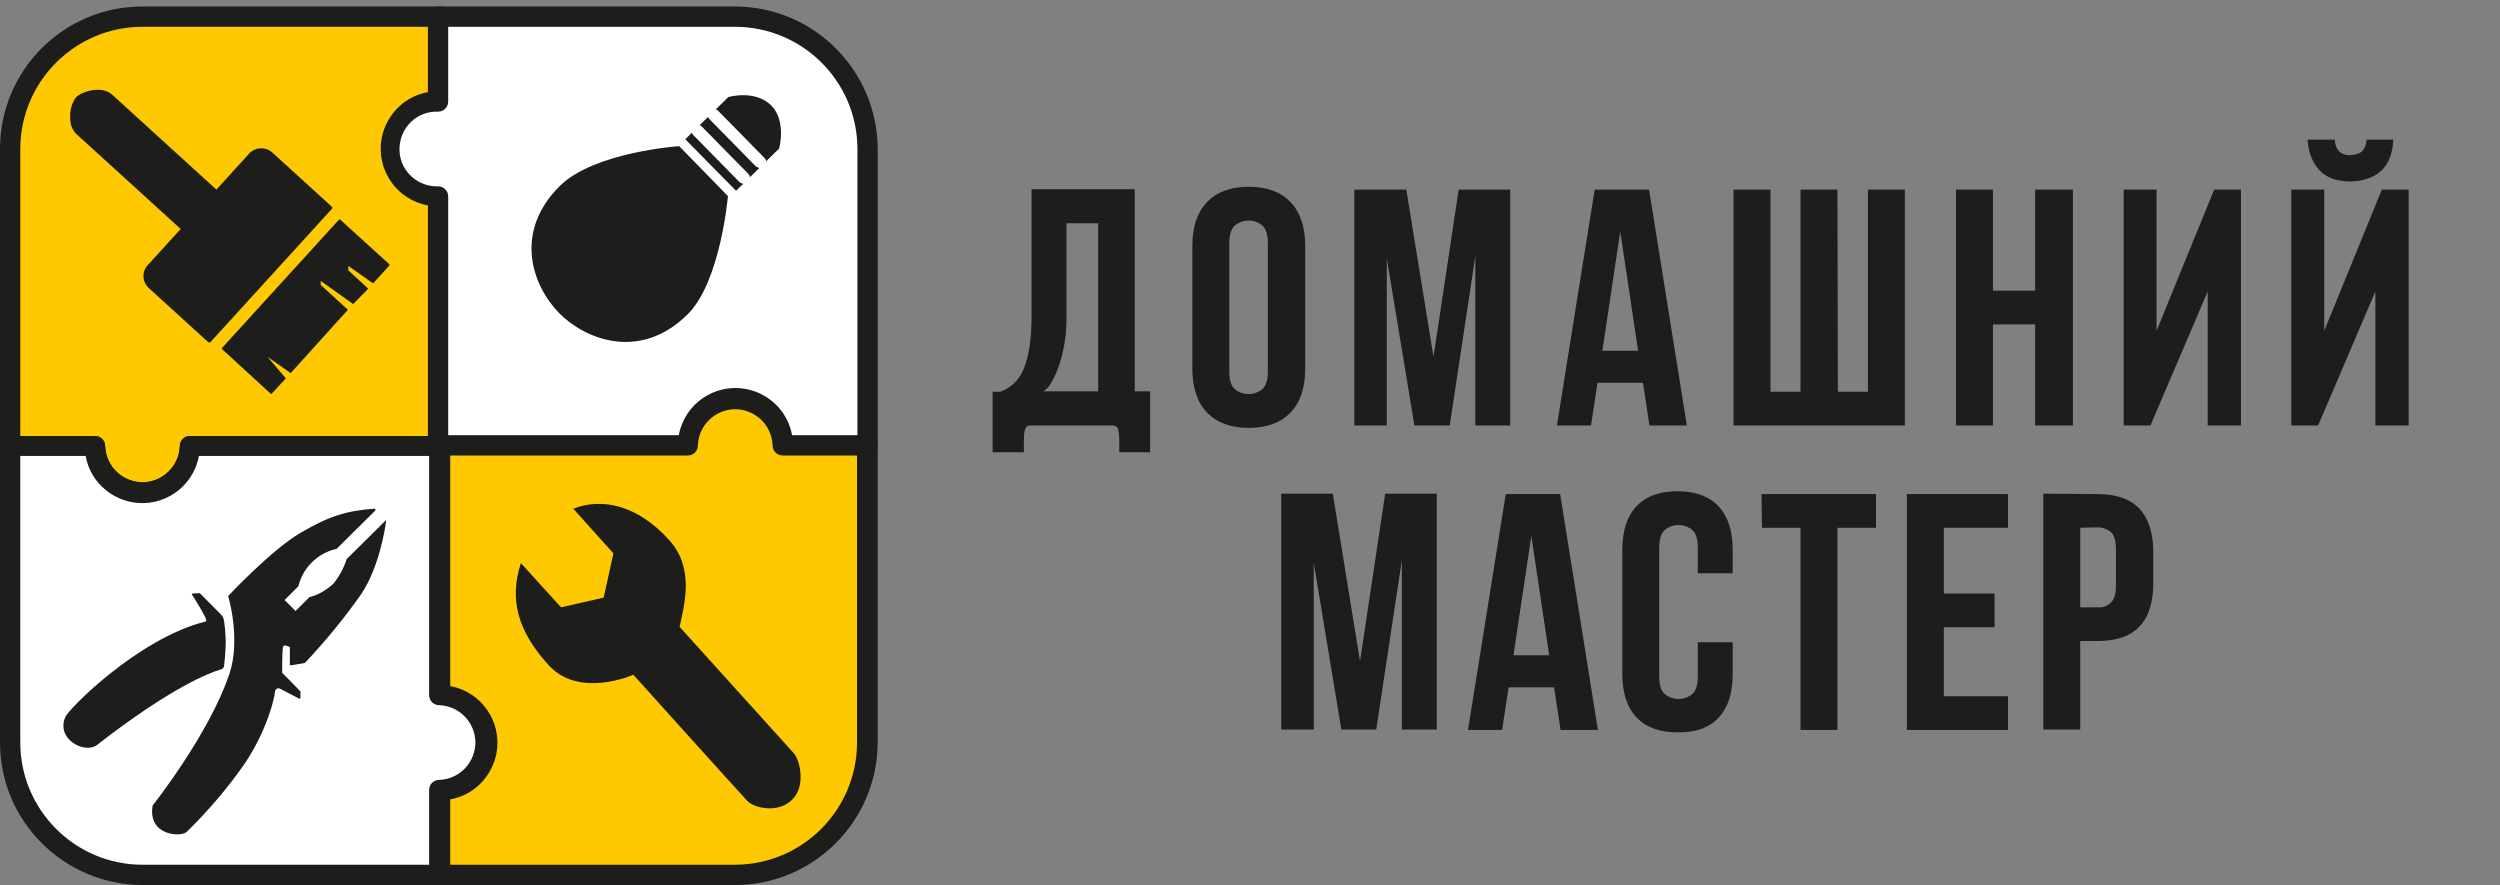 <?xml version="1.0" encoding="utf-8"?>
<!-- Generator: Adobe Illustrator 24.1.2, SVG Export Plug-In . SVG Version: 6.00 Build 0)  -->
<svg version="1.1" id="Слой_1" xmlns="http://www.w3.org/2000/svg" xmlns:xlink="http://www.w3.org/1999/xlink" x="0px" y="0px"
	 viewBox="0 0 615.8 218" style="enable-background:new 0 0 615.8 218;" xml:space="preserve">
<rect x="0" y="0" width="615.8" height="218" fill="#808080" stroke="none"/>
<style type="text/css">
	.st0{fill:#FEC900;}
	.st1{fill:#1D1D1B;}
	.st2{fill:#FFFFFF;}
</style>
<g id="Слой_1_1_">
	<g>
		<g>
			<g>
				<path class="st0" d="M35,121.6c6.5,0,11.7-5.2,11.7-11.7l0,0h61.6V4.1H35.1c-18,0-32.6,14.6-32.6,32.6v73.2h20.9
					C23.4,116.3,28.6,121.6,35,121.6z"/>
				<path class="st1" d="M35,124.1c-6.9,0-12.8-4.9-14-11.7H2.5c-1.4,0-2.5-1.1-2.5-2.5V36.7C0,17.3,15.7,1.6,35.1,1.6h73.2
					c1.4,0,2.5,1.1,2.5,2.5v105.8c0,1.4-1.1,2.5-2.5,2.5H49C47.8,119.2,41.9,124.1,35,124.1z M5,107.4h18.4c1.4,0,2.5,1.1,2.5,2.5
					c0.2,5.1,4.4,9,9.5,8.9c4.8-0.2,8.7-4,8.9-8.9c0-1.4,1.1-2.5,2.5-2.5h59.1V6.6H35.1C18.5,6.6,5,20.1,5,36.7V107.4z"/>
			</g>
			<g>
				<path class="st2" d="M96.2,36.7c0,6.5,5.2,11.7,11.7,11.7l0,0v61.6h105.8V36.7c0-18-14.6-32.6-32.6-32.6c0,0,0,0,0,0h-73.1V25
					C101.4,25,96.2,30.2,96.2,36.7z"/>
				<path class="st1" d="M213.7,112.4H107.9c-1.4,0-2.5-1.1-2.5-2.5V50.6c-7.7-1.4-12.8-8.8-11.4-16.5c1.1-5.8,5.6-10.4,11.4-11.4
					V4.1c0-1.4,1.1-2.5,2.5-2.5H181c19.4,0,35.1,15.7,35.2,35.1v73.2C216.2,111.3,215.1,112.4,213.7,112.4
					C213.7,112.4,213.7,112.4,213.7,112.4z M110.4,107.4h100.8V36.7c0-16.6-13.5-30.1-30.2-30.1h-70.6V25c0,1.4-1.1,2.5-2.5,2.5
					c-5.1-0.2-9.3,3.8-9.5,8.9c-0.2,5.1,3.8,9.3,8.9,9.5c0.2,0,0.4,0,0.6,0c1.4,0,2.5,1.1,2.5,2.5L110.4,107.4z"/>
			</g>
			<g>
				<path class="st0" d="M181.1,98c-6.5,0-11.7,5.2-11.7,11.7c0,0,0,0,0,0h-61.6v105.8H181c18,0,32.6-14.6,32.6-32.6l0,0v-73.1
					h-20.8C192.8,103.3,187.6,98,181.1,98C181.1,98,181.1,98,181.1,98z"/>
				<path class="st1" d="M181,218h-73.1c-1.4,0-2.5-1.1-2.5-2.5V109.7c0-1.4,1.1-2.5,2.5-2.5h59.3c1.4-7.7,8.8-12.8,16.5-11.4
					c5.8,1.1,10.4,5.6,11.4,11.4h18.6c1.4,0,2.5,1.1,2.5,2.5v73.2C216.1,202.3,200.4,218,181,218z M110.3,213H181
					c16.6,0,30.1-13.5,30.1-30.1v-70.7h-18.3c-1.4,0-2.5-1.1-2.5-2.5c-0.2-5.1-4.4-9-9.5-8.9c-4.8,0.2-8.7,4-8.9,8.9
					c0,1.4-1.1,2.5-2.5,2.5h-59.1L110.3,213z"/>
			</g>
			<g>
				<path class="st2" d="M108.3,171.3v-61.4H46.7c0.2,6.5-4.9,11.8-11.3,12s-11.8-4.9-12-11.3c0-0.2,0-0.5,0-0.7H2.5
					c0,16.6,0,48.5,0,73c0,18,14.6,32.6,32.6,32.6c0,0,0,0,0,0h73.1v-20.9c6.5-0.2,11.5-5.6,11.3-12
					C119.4,176.4,114.5,171.5,108.3,171.3L108.3,171.3z M2.5,109.7c0,0,0,0.1,0,0.1S2.5,109.8,2.5,109.7z"/>
				<path class="st1" d="M108.3,218H35.2C15.8,218,0,202.3,0,182.9c0,0,0,0,0,0c0-24.1,0-56.3,0-73v-0.1l0,0v-0.1
					c0-1.4,1.1-2.5,2.5-2.5l0,0c0.3,0,0.7,0.1,1,0.2h19.9c1.4,0,2.5,1.1,2.5,2.5c0.2,5.1,4.4,9,9.5,8.9c4.8-0.2,8.7-4,8.9-8.9
					c0-1.4,1.1-2.5,2.5-2.5h61.6c1.4,0,2.5,1.1,2.5,2.5V169c7.7,1.4,12.8,8.8,11.4,16.5c-1.1,5.8-5.6,10.4-11.4,11.4v18.6
					C110.8,216.9,109.7,218,108.3,218z M5,112.4c0,17.2,0,47.5,0,70.5C5,199.5,18.5,213,35.1,213c0,0,0,0,0,0h70.6v-18.4
					c0-1.4,1.1-2.5,2.5-2.5c5.1-0.2,9-4.4,8.9-9.5c-0.2-4.8-4-8.7-8.9-8.9c-1.4,0-2.5-1.1-2.5-2.5v-58.9H49
					c-1.4,7.7-8.8,12.8-16.5,11.4c-5.8-1.1-10.4-5.6-11.4-11.4H5z"/>
			</g>
		</g>
		<g>
			<path class="st1" d="M92.5,125.7l-9.6,9.5c-4.6,1-8.3,4.6-9.4,9.2l-3.4,3.4l2.7,2.7l3.4-3.4c2.3-0.6,4.3-1.8,6-3.4
				c1.4-1.8,2.5-3.8,3.2-6l9.6-9.5c0,0,0.1,0,0.1,0c0,0,0,0.1,0,0.1c-0.2,1.8-1.7,11.4-6.1,18c-4.2,6-8.9,11.7-13.9,17l-3.6,0.6
				c-0.1,0-0.1,0-0.1-0.1c0,0,0,0,0,0v-4.4c0,0-1.5-0.9-1.7,0s-0.2,5.7-0.2,6.3l4.5,4.6c0,0,0.1,0.1,0,0.1v1.5
				c0,0.1-0.1,0.2-0.2,0.2c0,0-0.1,0-0.1,0l-4.6-2.4c-0.4-0.3-0.9-0.2-1.2,0.2c-0.1,0.2-0.2,0.4-0.2,0.6c0,1.2-1.9,9.3-7.3,17.4
				c-4.2,6.1-9.1,11.8-14.4,17c-1.5,1.4-9.7,0.9-8.4-6.5c0,0,13.9-17.5,18.9-32.4c2.9-8.6-0.3-19.2-0.3-19.2s10.8-11.5,17.9-15.6
				c7-4.1,11.3-5.4,18.1-5.9c0,0,0.1,0,0.2,0C92.5,125.6,92.5,125.7,92.5,125.7L92.5,125.7z"/>
			<path class="st1" d="M54.9,151.9c0.5,1.1,0.7,4.9,0.7,6.4c0,1.2-0.2,4.1-0.4,5.6c0,0.5-0.3,0.9-0.8,1c-2.5,0.7-12,4.2-30.5,18.6
				c-3,2.3-10.2-1.4-7.8-6.9c0.9-2.1,17.8-19.1,34.1-23.4c0.9-0.2,0.6-0.1,0.4-1.1c-1-1.9-2.1-3.8-3.3-5.6c-0.1-0.1,0-0.2,0.1-0.3
				c0,0,0.1,0,0.1,0l1.6-0.1c0.1,0,0.1,0,0.2,0.1C49.8,146.7,54.8,151.7,54.9,151.9z"/>
		</g>
		<g>
			<path class="st1" d="M137.7,77.1c6.3,6.4,19.8,12,31.6,0.4c8.2-8,10-29.2,10-29.2l-12-12.3c0,0-20.9,1.4-29.4,9.8
				C126.5,57.1,131,70.2,137.7,77.1z"/>
			<path class="st1" d="M168.8,34.3l10.6-10.4c0,0,6.6-1.9,10.6,2.1c3.8,3.9,1.9,10.6,1.9,10.6L181.3,47L168.8,34.3z"/>
			<path class="st2" d="M183.3,45.3c-0.4,0-0.8-0.2-1.1-0.4l-11.4-11.6c-0.6-0.6-0.6-1.5-0.1-2.1c0.6-0.6,1.5-0.6,2.1-0.1
				c0,0,0,0,0.1,0.1l11.4,11.6c0.6,0.6,0.6,1.5,0,2.1C184.1,45.1,183.7,45.3,183.3,45.3L183.3,45.3z"/>
			<path class="st2" d="M187.3,41.4c-0.4,0-0.8-0.2-1.1-0.4l-11.4-11.6c-0.6-0.6-0.6-1.5-0.1-2.1c0.6-0.6,1.5-0.6,2.1-0.1
				c0,0,0,0,0.1,0.1l11.4,11.6c0.6,0.6,0.6,1.5,0,2.1C188.1,41.2,187.7,41.4,187.3,41.4z"/>
		</g>
		<path class="st1" d="M128.3,138.7l9.9,10.9l10.5-2.4l2.4-10.9l-9.9-11c6.9-2.7,15.7-1.1,23.7,7.8c6.3,7,3.6,16.1,2.5,21.3
			l28.1,31.1c1.6,1.8,3,8.1-0.3,11.4c-3.5,3.6-9.5,2.1-11.1,0.4c-3.7-4-28.1-31.1-28.1-31.1s-13.3,6-20.9-2.4
			S125.4,147.7,128.3,138.7z"/>
		<g>
			<path class="st1" d="M66.7,97L54.7,86c-0.1-0.1-0.1-0.2,0-0.3c0,0,0,0,0,0l28.8-31.6c0.1-0.1,0.2-0.1,0.3,0c0,0,0,0,0,0l12.1,11
				c0.1,0.1,0.1,0.2,0,0.3c0,0,0,0,0,0l-4,4.4l-6.1-4.3v1.1l4.9,4.5L87,74.9l-8-5.7v1l6.7,6.1L71.6,91.9l-5.7-4l4.5,5.3L66.9,97
				C66.8,97,66.8,97,66.7,97z"/>
			<path class="st1" d="M81.7,51.5L51.9,84.2c-0.2,0.2-0.5,0.2-0.7,0c0,0,0,0,0,0L36.6,70.9c-1.6-1.5-1.7-4-0.2-5.6l8.1-8.9L18.8,33
				c-1.1-1.1-1.6-2.6-1.5-4.2c-0.1-1.7,0.4-3.4,1.4-4.8c1.4-1.5,6.4-3,8.9-0.7l18.9,17.2l6.8,6.2l8.1-8.9c1.5-1.6,4-1.7,5.6-0.3
				l14.6,13.3C81.9,51,81.9,51.3,81.7,51.5C81.7,51.5,81.7,51.5,81.7,51.5z"/>
		</g>
	</g>
</g>
<g id="Слой_2_1_">
	<g>
		<path class="st1" d="M335,162.9l6.2-41.3h12.7v58.1h-8.6v-41.7l-6.3,41.7h-8.6l-6.8-41.1v41.1h-8v-58.1h12.7L335,162.9z"/>
		<path class="st1" d="M393.6,179.8h-9.2l-1.6-10.5h-11.2l-1.6,10.5h-8.4l9.3-58.1h13.4L393.6,179.8z M372.8,161.4h8.8l-4.4-29.4
			L372.8,161.4z"/>
		<path class="st1" d="M426.8,158.2v7.7c0,4.7-1.1,8.3-3.4,10.8c-2.3,2.5-5.7,3.8-10.2,3.7c-4.5,0-7.9-1.3-10.2-3.8
			s-3.4-6.1-3.4-10.8v-30.2c0-4.7,1.1-8.3,3.4-10.8c2.3-2.5,5.7-3.8,10.2-3.8c4.5,0,7.9,1.3,10.2,3.8c2.3,2.5,3.4,6.1,3.4,10.8v5.6
			h-8.6V135c0-2.1-0.4-3.6-1.3-4.4c-2-1.7-4.9-1.7-6.9,0c-0.9,0.9-1.3,2.3-1.3,4.5v31.4c0,2.1,0.4,3.6,1.3,4.4c2,1.7,4.9,1.7,6.9,0
			c0.9-0.8,1.3-2.3,1.3-4.4v-8.3L426.8,158.2z"/>
		<path class="st1" d="M433.9,121.7h28.2v8.3h-9.5v49.8h-9.1V130h-9.5L433.9,121.7z"/>
		<path class="st1" d="M478.8,146.2h12.5v8.3h-12.5v17h15.8v8.3h-24.9v-58.1h24.9v8.3h-15.8V146.2z"/>
		<path class="st1" d="M516.7,121.7c4.6,0,8,1.2,10.3,3.6c2.2,2.4,3.4,6,3.4,10.7v7.6c0,4.7-1.1,8.3-3.4,10.7
			c-2.2,2.4-5.7,3.6-10.3,3.6h-4.3v21.8h-9.1v-58.1L516.7,121.7z M512.4,130v19.6h4.3c1.2,0.1,2.4-0.3,3.3-1.2
			c0.8-0.8,1.2-2.2,1.2-4.3v-8.7c0-2.1-0.4-3.5-1.2-4.3c-0.9-0.8-2.1-1.2-3.3-1.2L512.4,130z"/>
	</g>
	<g>
		<path class="st1" d="M253.9,104.8c-0.4,0-0.7,0.1-1,0.3c-0.3,0.3-0.4,0.6-0.5,1c-0.1,0.7-0.2,1.3-0.2,2c0,0.9,0,2,0,3.3h-7.7V96.5
			h1.9c2.8-1,4.9-3.2,5.9-6c1.2-3,1.8-7.3,1.8-12.9v-31h25.4v49.8h3.8v15h-7.6c0-1.3,0-2.4,0-3.3c0-0.7-0.1-1.3-0.2-2
			c0-0.4-0.2-0.7-0.5-1c-0.3-0.2-0.6-0.3-1-0.3L253.9,104.8z M262.7,77.8c0,2.1-0.1,4.2-0.4,6.2c-0.3,1.9-0.7,3.8-1.3,5.6
			c-0.5,1.5-1.1,3-1.9,4.4c-0.5,1-1.2,1.8-2.1,2.4h13.5V55h-7.8V77.8z"/>
		<path class="st1" d="M293.7,60.6c0-4.7,1.2-8.3,3.6-10.8c2.4-2.5,5.8-3.8,10.3-3.8s7.9,1.3,10.3,3.8c2.4,2.5,3.6,6.1,3.6,10.8
			v30.2c0,4.7-1.2,8.3-3.6,10.8s-5.8,3.8-10.3,3.8c-4.5,0-7.9-1.3-10.3-3.8c-2.4-2.5-3.6-6.1-3.6-10.8L293.7,60.6z M302.8,91.4
			c0,2.1,0.4,3.6,1.3,4.4c2,1.7,4.9,1.7,6.9,0c0.9-0.9,1.3-2.3,1.3-4.4V60c0-2.1-0.4-3.6-1.3-4.4c-2-1.7-4.9-1.7-6.9,0
			c-0.9,0.9-1.3,2.3-1.3,4.4V91.4z"/>
		<path class="st1" d="M353.1,87.9l6.2-41.2H372v58.1h-8.6V63.1l-6.3,41.7h-8.7l-6.8-41.1v41.1h-8V46.7h12.8L353.1,87.9z"/>
		<path class="st1" d="M415.5,104.8h-9.2l-1.6-10.5h-11.2l-1.6,10.5h-8.4l9.3-58.1h13.4L415.5,104.8z M394.7,86.4h8.8L399.1,57
			L394.7,86.4z"/>
		<path class="st1" d="M452.7,96.5h7.4V46.7h9.1v58.1h-42.2V46.7h9.1v49.8h7.4V46.7h9.1L452.7,96.5z"/>
		<path class="st1" d="M490.9,104.8h-9.1V46.7h9.1v24.9h10.4V46.7h9.3v58.1h-9.3V79.9h-10.4V104.8z"/>
		<path class="st1" d="M529.7,104.8h-6.6V46.7h8.1v34.8l14.2-34.8h6.6v58.1h-8.2v-33L529.7,104.8z"/>
		<path class="st1" d="M571,104.8h-6.6V46.7h8.1v34.8l14.2-34.8h6.6v58.1h-8.2v-33L571,104.8z M579,38.2c1,0,1.9-0.3,2.7-0.8
			c0.8-0.8,1.2-1.9,1.2-3h6.6c-0.1,3.3-1.1,5.9-2.9,7.6s-4.3,2.6-7.6,2.7c-3.3,0-5.9-0.9-7.6-2.7s-2.8-4.3-3-7.6h6.7
			c0,1.1,0.4,2.2,1.2,3C577,38,578,38.3,579,38.2L579,38.2z"/>
	</g>
</g>
</svg>
